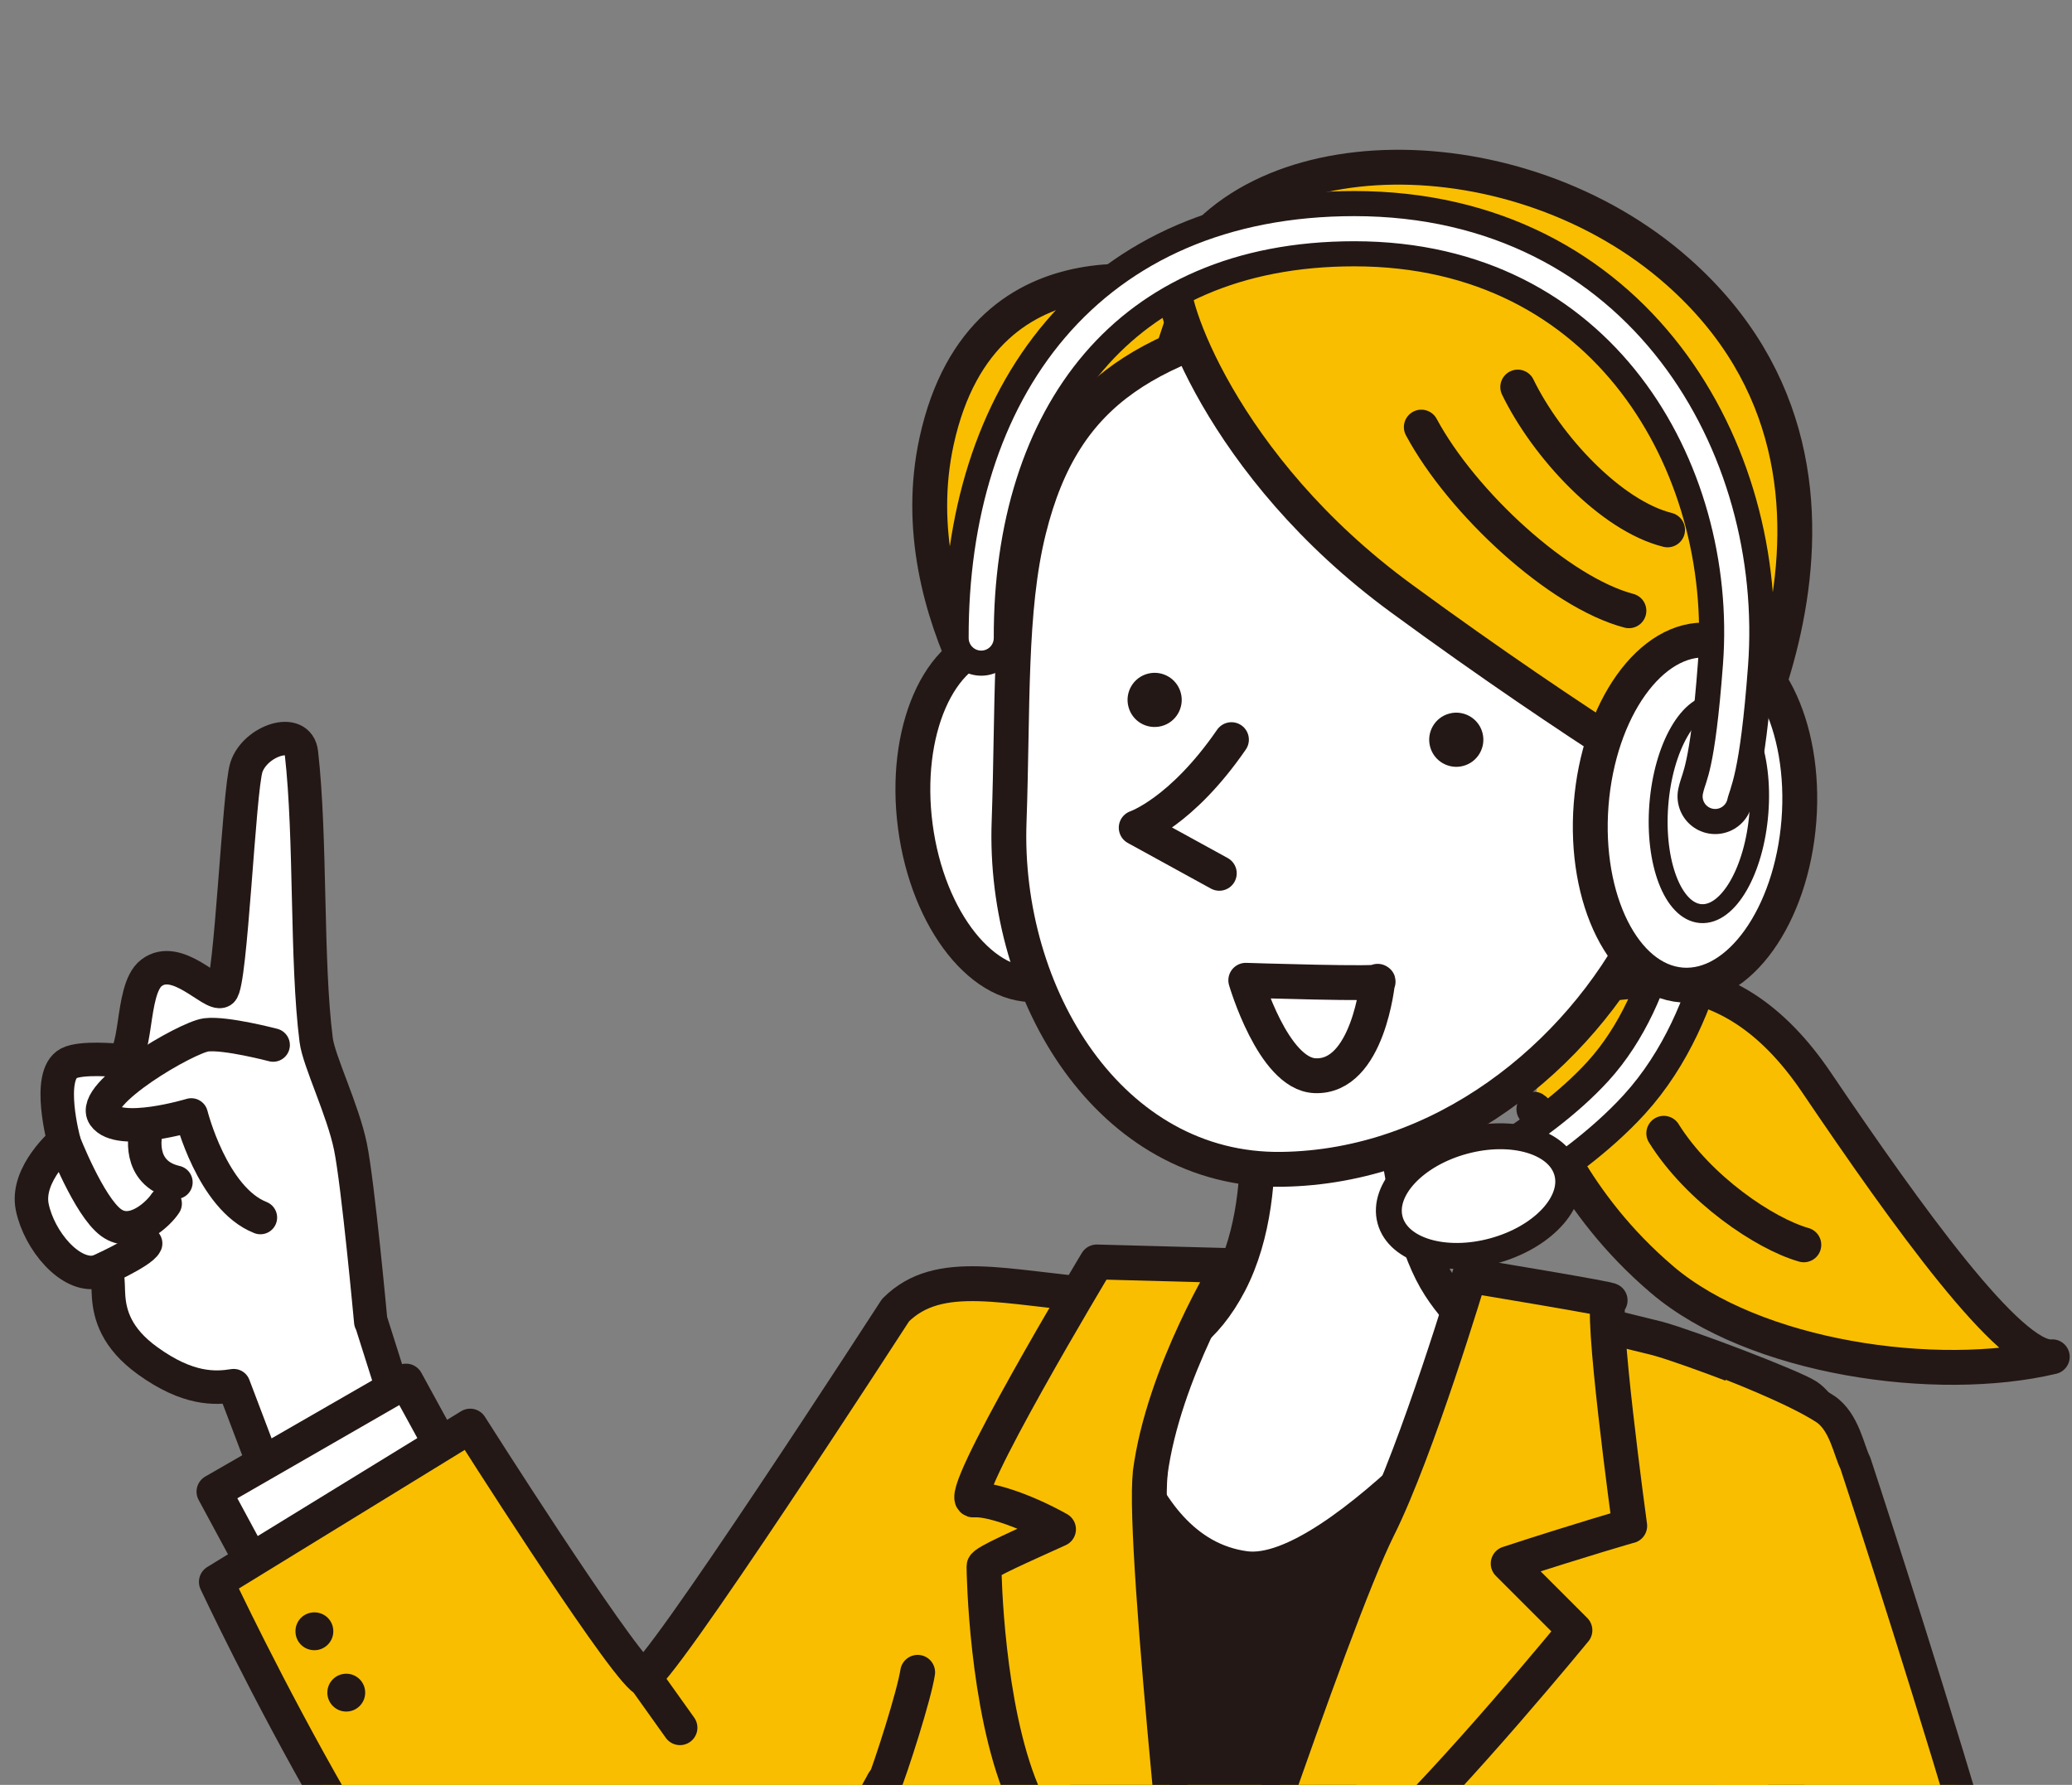 <?xml version="1.0" encoding="UTF-8"?>
<svg id="_レイヤー_2" data-name="レイヤー 2" xmlns="http://www.w3.org/2000/svg" width="104" height="89.6" xmlns:xlink="http://www.w3.org/1999/xlink" viewBox="0 0 104 89.6">
  <rect x="0" y="0" width="104" height="89.6" fill="#808080" stroke="none"/>
  <defs>
    <style>
      .cls-1 {
        stroke-width: 1.3px;
      }

      .cls-1, .cls-2, .cls-3, .cls-4, .cls-5, .cls-6, .cls-7, .cls-8, .cls-9, .cls-10, .cls-11, .cls-12 {
        stroke-linecap: round;
        stroke-linejoin: round;
      }

      .cls-1, .cls-2, .cls-3, .cls-4, .cls-6, .cls-7, .cls-8, .cls-9, .cls-11, .cls-12 {
        stroke: #231815;
      }

      .cls-1, .cls-4, .cls-6, .cls-9 {
        fill: #fff;
      }

      .cls-2 {
        stroke-width: 3.9px;
      }

      .cls-2, .cls-13, .cls-3, .cls-5, .cls-7, .cls-10, .cls-12 {
        fill: none;
      }

      .cls-13, .cls-14 {
        stroke-width: 0px;
      }

      .cls-3 {
        stroke-width: 3.78px;
      }

      .cls-4, .cls-11, .cls-12 {
        stroke-width: 1.75px;
      }

      .cls-5 {
        stroke-width: 1.26px;
      }

      .cls-5, .cls-10 {
        stroke: #fff;
      }

      .cls-14 {
        fill: #231815;
      }

      .cls-6 {
        stroke-width: .95px;
      }

      .cls-7, .cls-9 {
        stroke-width: 1.68px;
      }

      .cls-15 {
        clip-path: url(#clippath);
      }

      .cls-8 {
        stroke-width: 1.6px;
      }

      .cls-8, .cls-11 {
        fill: #f9be00;
      }

      .cls-10 {
        stroke-width: 1.04px;
      }
    </style>
    <clipPath id="clippath">
      <rect class="cls-13" width="104" height="89.6"/>
    </clipPath>
  </defs>
  <g id="_メイン" data-name="メイン">
    <g class="cls-15">
      <g>
        <path class="cls-11" d="M59.89,14.57s-10.52-3.25-12.88,7.58c-1.92,8.81,4.82,16.65,4.82,16.65l8.05-24.22Z"/>
        <g>
          <path class="cls-11" d="M77.84,49.95c3.61-.72,8.77-2.36,13.33,4.38,4.56,6.74,9.75,13.98,11.84,13.78-5.81,1.38-14.95.07-19.58-3.87-4.63-3.94-5.89-8.22-6.44-8.56"/>
          <path class="cls-11" d="M83.51,56.89c1.75,2.8,5.06,5.04,7.03,5.6"/>
        </g>
        <ellipse class="cls-4" cx="51.13" cy="40.8" rx="5.23" ry="8.68" transform="translate(-4.89 7.02) rotate(-7.5)"/>
        <path class="cls-9" d="M18.61,66.35s-.64-6.94-1.02-8.79c-.38-1.85-1.59-4.31-1.72-5.35-.51-4.01-.25-10.07-.74-14.41-.15-1.36-2.32-.62-2.76.71-.38,1.15-.78,10.96-1.25,11.24-.47.27-2.23-1.9-3.52-.91-1.12.86-.6,4.54-1.72,4.39,0,0-1.8-.18-2.43.15-1.14.6-.24,3.91-.24,3.91,0,0-1.94,1.63-1.59,3.31.35,1.68,1.9,3.53,3.25,3.25,1.35-.28-.64,2.17,2.54,4.46,2.02,1.46,3.38,1.4,4.32,1.25l2.69,7.09,6.56-2.87-2.36-7.45Z"/>
        <path class="cls-7" d="M13.71,52.46s-2.39-.63-3.36-.51c-.97.12-5.88,2.97-5.13,4.05.75,1.07,4.38-.03,4.38-.03,0,0,1.05,4.2,3.47,5.15"/>
        <path class="cls-9" d="M3.2,57.3s1.26,3.25,2.37,4.07c1.11.82,2.41-.47,2.72-.95"/>
        <path class="cls-9" d="M7.32,56.85s-.5,2.04,1.51,2.5"/>
        <path class="cls-9" d="M4.86,63.86s2.25-.99,2.45-1.44"/>
        <polyline class="cls-4" points="23.57 75.16 20.38 69.33 10.74 74.88 13.33 79.68"/>
        <path class="cls-11" d="M83.04,116.09c.14.54,3.52,15.92,3.52,15.92,0,0-10.11,4.18-25.19,3.69-7.33-.24-18.84-3.54-18.48-4.26.36-.71,7.23-14.71,6.72-18.85-1.53-12.37-7.45-14.46-5.26-23.14,0,0-9.6,18.28-16.9,14.71-6.5-3.18-16.59-24.75-16.59-24.75l12.74-7.82s7.13,11.25,8.64,12.61c.5.45,12.71-18.43,12.71-18.43,2.19-2.19,5.54-1.1,10.34-.73,2.3.18,2.87,1.47,4.02,1.01,1.45-.69,2.86-1.32,6.34-1.32,2.35,0,5.12.28,7.67.62.43.06.84.12,1.25.18.2.03.41.06.61.09,3.4.52,6.02,1.08,6.02,1.08,0,0,1.92.47,1.99.49,1.58.43,6.77,2.42,7.5,2.89,2.76,1.78.86,12.25.03,15.56-2.68,10.7-8.33,25.54-7.68,30.44Z"/>
        <path class="cls-14" d="M54.66,67.51s23.8,2.17,23.09,1.94c-.71-.24-17.76,33.51-17.76,33.51,0,0-9.11-16.91-7.98-21.12,1.12-4.22,3.43-12.69,2.65-14.33Z"/>
        <path class="cls-4" d="M69.76,52.94s.18,8.04,2.5,11.62c2.32,3.57,4.65,2.86,4.65,2.86,0,0-9.67,11.96-14.42,11.32-6.2-.83-7.15-10.72-7.15-10.72,0,0,3.87,1.19,6.38-3.63,2.5-4.83.89-11.98.89-11.98"/>
        <path class="cls-12" d="M74.05,67.42s-4.23,19.48-8.34,24.31c-4.11,4.83-6.79,8.82-6.79,8.82-5.18-12.15-1.63-33.68-1.49-33.66"/>
        <path class="cls-11" d="M81.8,76.6s-1.55-11.32-1.01-11.32-7.03-1.25-7.03-1.25c0,0-2.62,8.76-4.59,12.69-2.37,4.75-9.18,25.39-9.18,25.39,0,0,5.48-5.85,9.29-9.43,3.81-3.57,9.77-10.84,9.77-10.84l-3.35-3.35c3.77-1.23,6.09-1.89,6.09-1.89Z"/>
        <path class="cls-11" d="M57.73,73.96c.66-5.06,3.99-10.43,3.99-10.43l-6.67-.18s-7.24,12.05-6.17,11.95c.67-.07,2.4.44,4.25,1.47-1.73.79-3.74,1.66-3.74,1.86,0,.36.12,7.03,1.91,11.32,1.79,4.29,8.7,12.15,8.7,12.15,0,0-2.72-24.65-2.26-28.15Z"/>
        <path class="cls-4" d="M51.64,26.6c-1,4.02-.79,8.92-.99,14.64-.32,8.71,5.07,17.58,13.68,17.46,8.02-.11,14.87-5.61,18.18-12.13,2.21-4.35,3.85-12.95,2.6-18.39-1.25-5.45-10.77-14.66-19.03-12.78-8.26,1.88-12.64,3.93-14.44,11.2Z"/>
        <path class="cls-11" d="M58.95,14.1c-.4.82,2.3,9.29,11.39,15.94,9.09,6.66,15.67,10.49,15.67,10.49,0,0,10.27-16.22-1.79-26.89-8.02-7.1-21.66-7.04-25.28.46Z"/>
        <path class="cls-14" d="M74.41,36.79c.19.72-.24,1.47-.97,1.66-.72.19-1.47-.24-1.66-.97-.19-.72.24-1.47.97-1.66.72-.19,1.47.24,1.66.97Z"/>
        <path class="cls-14" d="M59.27,34.79c.19.72-.24,1.47-.97,1.66s-1.47-.24-1.66-.97c-.19-.72.24-1.47.97-1.66.72-.19,1.47.24,1.66.97Z"/>
        <path class="cls-12" d="M71.34,21.44c2.05,3.81,6.92,8.3,10.42,9.22"/>
        <path class="cls-12" d="M76.18,19.43c1.46,3,4.67,6.46,7.52,7.17"/>
        <path class="cls-4" d="M61.81,37.13c-2.52,3.66-4.78,4.42-4.78,4.42l4.17,2.29"/>
        <path class="cls-4" d="M69.15,49.26s-.47,4.86-3.15,4.74c-2.1-.09-3.47-4.79-3.47-4.79,0,0,7.12.23,6.62.05Z"/>
        <path class="cls-4" d="M82.53,39.13c2.72.35,4.88,1.67,4.55,4.24-.33,2.57-2.8,4.37-5.52,4.02"/>
        <line class="cls-11" x1="32.27" y1="84.12" x2="34.13" y2="86.73"/>
        <path class="cls-14" d="M16.73,81.89c0,.52-.42.95-.95.95s-.95-.42-.95-.95.42-.95.95-.95.95.42.95.95Z"/>
        <circle class="cls-14" cx="17.38" cy="84.97" r=".95"/>
        <path class="cls-11" d="M44.25,89.91c.51-1.27,1.64-4.84,1.81-5.96"/>
        <path class="cls-8" d="M86.02,94.84l4.83,11.36-16.26,7.57s-1.33,3.4-.27,6.47c1.81,5.27,4.86,5.6,4.86,5.6,0,0,23.18-9.59,24.41-13.29,1.23-3.7-10.47-39.12-10.47-39.12-.31-.58-.54-2.07-1.52-2.71-1.56-1.02-4.97-2.31-4.97-2.31"/>
        <g>
          <path class="cls-2" d="M85.38,43.77s-.36,6.57-4.27,10.85c-3.23,3.53-8.28,5.86-8.28,5.86"/>
          <path class="cls-10" d="M85.38,43.77s-.36,6.57-4.27,10.85c-3.23,3.53-8.28,5.86-8.28,5.86"/>
        </g>
        <ellipse class="cls-1" cx="74.21" cy="60.04" rx="4.6" ry="2.85" transform="translate(-13.13 21.53) rotate(-15.18)"/>
        <ellipse class="cls-4" cx="85.08" cy="40.8" rx="8.68" ry="5.23" transform="translate(37.8 122.45) rotate(-85.55)"/>
        <ellipse class="cls-6" cx="85.78" cy="40.59" rx="5.28" ry="2.52" transform="translate(38.65 122.97) rotate(-85.55)"/>
        <g>
          <path class="cls-3" d="M49.25,32.03c-.03-11.77,6.32-20.55,18.73-20.55,13.36,0,19.91,11.5,19.13,21.91-.41,5.49-.88,5.93-1.02,6.59"/>
          <path class="cls-5" d="M49.25,32.03c-.03-11.77,6.32-20.55,18.73-20.55,13.36,0,19.91,11.5,19.13,21.91-.41,5.49-.88,5.93-1.02,6.59"/>
        </g>
      </g>
    </g>
  </g>
</svg>